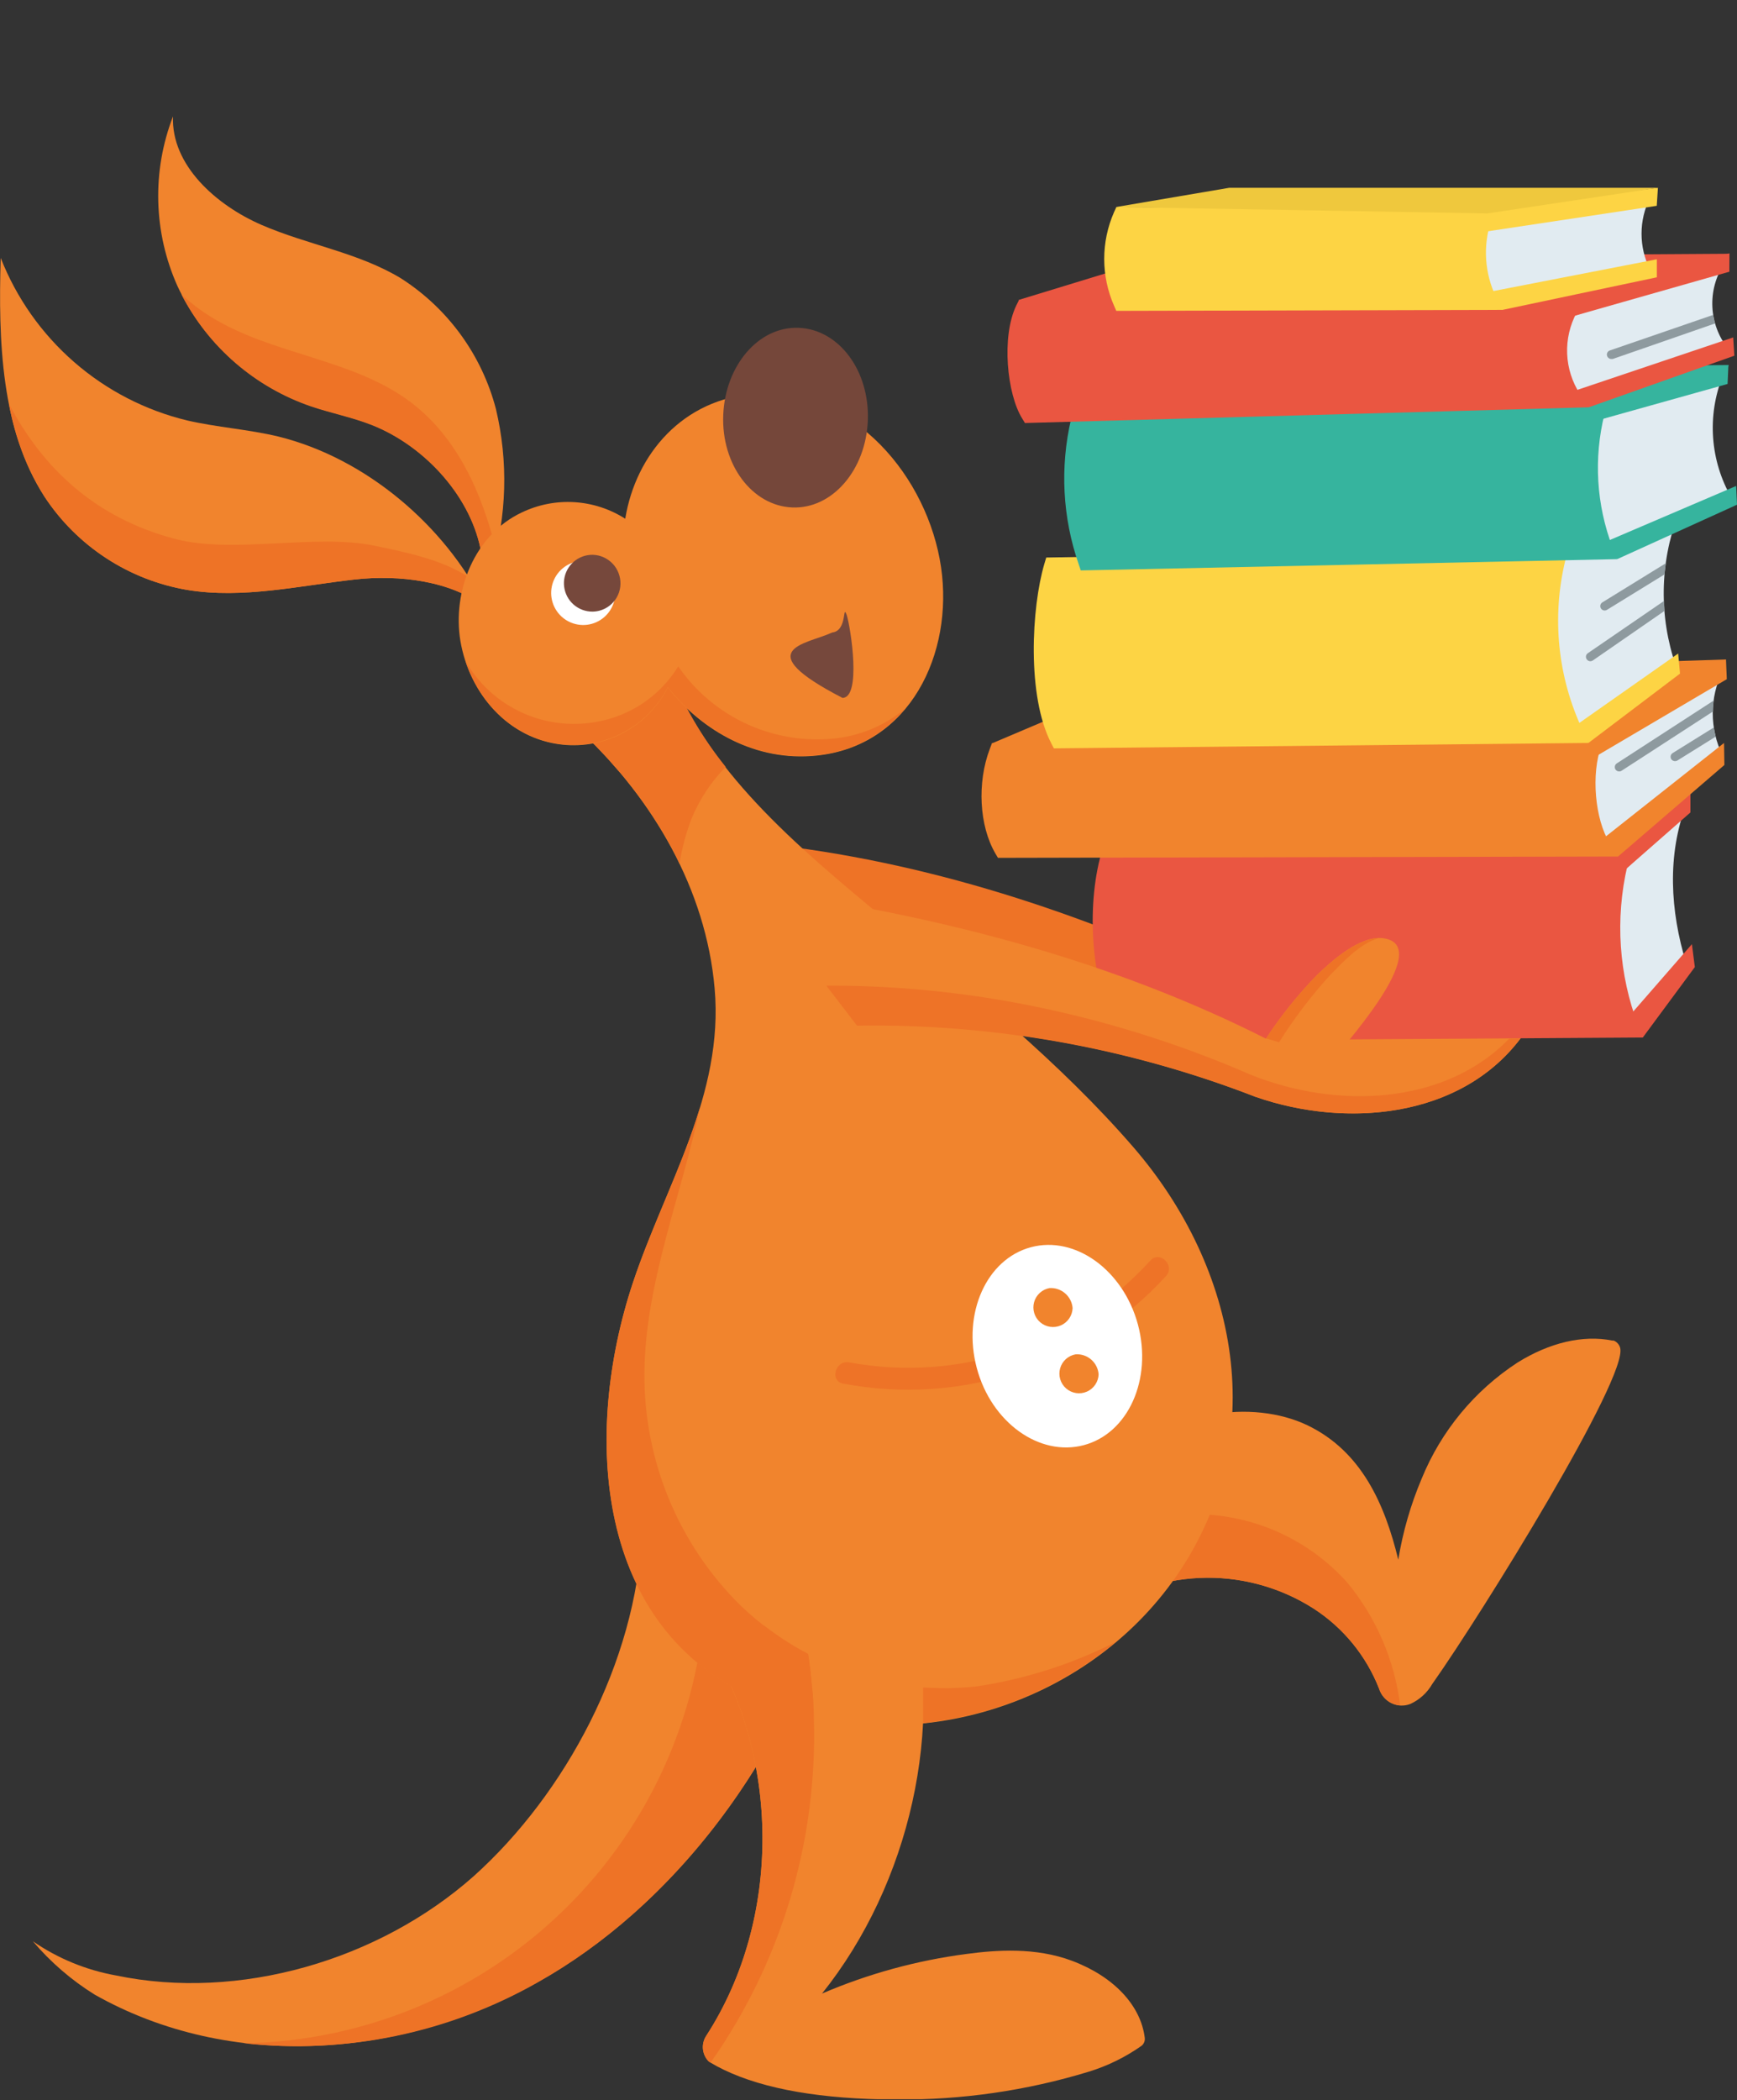 <?xml version="1.0" encoding="UTF-8"?> <svg xmlns="http://www.w3.org/2000/svg" width="407" height="492" viewBox="0 0 407 492" fill="none"><rect x="0" y="0" width="407" height="492" fill="#333333" stroke="none"/> <g clip-path="url(#clip0)"> <path d="M255.131 379.173C262.608 373.393 271.69 370.07 281.13 369.66C290.57 369.251 299.906 371.774 307.855 376.885C314.78 381.376 320.126 387.923 323.142 395.607C323.358 396.341 323.723 397.022 324.216 397.608C324.708 398.193 325.317 398.67 326.003 399.008C326.689 399.346 327.437 399.538 328.201 399.573C328.965 399.607 329.728 399.482 330.442 399.206C332.635 398.208 334.455 396.54 335.641 394.443L335.766 394.276C347.205 378.071 381.668 322.443 379.609 315.724C379.498 315.35 379.304 315.006 379.041 314.717C378.778 314.429 378.453 314.204 378.09 314.06H377.758C370.936 312.687 363.074 314.538 355.566 319.219C345.499 325.784 337.671 335.261 333.125 346.388C330.543 352.484 328.7 358.867 327.634 365.402C324.493 352.462 319.065 340.022 306.337 333.906C293.608 327.79 272.935 330.328 264.74 343.33L255.131 379.173Z" fill="#F1842D"></path> <path d="M315.675 370.748C309.238 363.557 300.788 358.47 291.422 356.148C282.057 353.825 272.209 354.375 263.16 357.725L257.627 377.322C265.051 372.384 273.751 369.714 282.666 369.636C291.581 369.559 300.325 372.077 307.834 376.885C314.759 381.376 320.105 387.923 323.121 395.607C323.478 396.671 324.135 397.609 325.014 398.306C325.892 399.004 326.954 399.432 328.071 399.539C326.767 388.956 322.466 378.967 315.675 370.748Z" fill="#EE7326"></path> <path d="M195.524 372.475C184.147 412 158.087 446.304 126.141 464.278C94.195 482.252 54.034 485.31 22.15 467.274C16.715 463.886 11.839 459.676 7.695 454.792C13.539 458.819 20.177 461.55 27.162 462.801C56.01 468.834 88.746 459.285 111 439.543C132.422 420.321 149.061 389.408 150.413 359.119L195.524 372.475Z" fill="#F1842D"></path> <path d="M165.408 368.064C165.543 397.048 154.25 424.917 133.977 445.627C113.704 466.337 86.086 478.219 57.112 478.695C81.059 481.313 105.221 476.289 126.141 464.341C156.922 447.012 182.296 414.413 194.234 376.656L165.408 368.064Z" fill="#EE7326"></path> <path d="M113.537 142.206C105.863 136.111 93.529 134.593 83.172 135.757C70.09 137.214 56.904 140.334 43.926 138.212C37.138 137.068 30.659 134.535 24.894 130.773C19.129 127.012 14.202 122.101 10.42 116.348C0.25 100.705 -0.416 79.86 0.166 60.43C3.854 69.818 9.748 78.179 17.351 84.806C24.953 91.433 34.041 96.13 43.843 98.499C50.872 100.122 58.172 100.58 65.202 102.265C85.834 107.361 104.199 123.193 113.35 141.395L113.537 142.206Z" fill="#F1842D"></path> <path d="M115.16 133.011C118.764 120.919 119.122 108.091 116.2 95.816C112.897 83.166 104.942 72.229 93.925 65.194C84.004 59.182 72.045 57.351 61.334 52.712C50.623 48.073 40.078 38.67 40.536 27.27C38.082 33.627 36.908 40.406 37.083 47.218C37.258 54.03 38.778 60.74 41.555 66.962C44.616 73.531 48.972 79.413 54.361 84.257C59.751 89.101 66.062 92.806 72.918 95.15C77.598 96.731 82.506 97.688 87.103 99.498C99.748 104.491 110.73 116.681 112.83 129.829L115.16 133.011Z" fill="#F1842D"></path> <path d="M178.469 197.605C216.821 201.661 253.447 213.81 288.201 230.224L310.933 240.625L307.564 253.294L289.407 248.635L236.912 231.597L186.997 220.571C186.997 220.571 175.204 197.251 178.469 197.605Z" fill="#EE7326"></path> <path d="M136.436 171.643C153.075 187.411 165.408 208.36 167.446 231.555C169.651 256.519 155.945 277.571 148.312 300.475C136.623 335.612 138.994 381.857 177.97 398.249C212.537 412.708 254.487 399.934 275.722 369.125C298.017 336.756 290.052 297.105 265.593 268.792C248.31 248.801 227.158 231.826 206.9 214.996C186.955 198.354 165.055 180.38 156.111 155.333" fill="#F1842D"></path> <path d="M113.496 142.206C105.821 136.111 93.529 134.592 83.172 135.757C70.09 137.214 56.904 140.334 43.926 138.212C37.138 137.068 30.659 134.535 24.894 130.773C19.129 127.011 14.202 122.101 10.42 116.348C6.284 109.7 3.46 102.32 2.101 94.609C9.942 109.566 22.233 121.362 41.16 126.292C54.741 129.808 73.917 125.002 87.644 127.831C96.254 129.6 103.617 131.243 109.752 135.154C111.056 137.169 112.25 139.252 113.329 141.395L113.496 142.206Z" fill="#EE7326"></path> <path d="M116.491 145.119C116.2 144.786 115.929 144.453 115.617 144.141L116.449 145.119H116.491Z" fill="#EE7326"></path> <path d="M96.358 94.318C82.673 83.916 63.767 83.23 49.209 74.097C46.819 72.607 44.577 70.894 42.511 68.98C48.877 81.33 59.773 90.738 72.918 95.233C77.598 96.814 82.506 97.771 87.103 99.581C99.748 104.574 110.73 116.764 112.83 129.912L115.16 133.011C115.555 131.618 115.888 130.203 116.22 128.851C112.934 115.475 107.132 102.514 96.358 94.318Z" fill="#EE7326"></path> <path d="M213.223 373.889C221.542 404.303 213.223 441.291 192.612 467.045C203.419 462.41 214.812 459.288 226.472 457.767C233.481 456.831 242.632 456.165 251.18 459.369C260.913 463.03 267.298 469.77 268.234 477.426C268.275 477.772 268.228 478.124 268.097 478.447C267.966 478.771 267.756 479.056 267.486 479.277C263.726 481.931 259.571 483.974 255.173 485.331C240.557 489.796 225.344 491.999 210.062 491.863C207.774 491.863 205.611 491.821 203.573 491.738C187.309 491.114 174.767 488.222 166.302 483.126L166.011 482.918C165.256 482.127 164.794 481.1 164.703 480.01C164.613 478.92 164.898 477.832 165.512 476.926C183.191 449.612 183.024 411.189 165.117 383.479L213.223 373.889Z" fill="#F1842D"></path> <path d="M197.687 324.17C211.379 326.744 225.502 325.78 238.718 321.368C251.933 316.955 263.804 309.241 273.205 298.957C275.431 296.523 271.791 292.862 269.545 295.316C260.786 304.974 249.707 312.235 237.358 316.411C225.008 320.586 211.797 321.539 198.976 319.177C195.711 318.574 194.318 323.567 197.604 324.17H197.687Z" fill="#EE7327"></path> <path d="M156.548 156.311L136.436 171.643C137.538 172.683 138.516 173.723 139.66 174.825C139.993 175.158 140.305 175.491 140.617 175.845C141.365 176.615 142.093 177.384 142.8 178.175L143.84 179.381C144.534 180.13 145.227 180.9 145.92 181.69L146.918 182.939C147.563 183.729 148.187 184.54 148.811 185.352C149.123 185.747 149.414 186.163 149.726 186.579C150.35 187.432 150.974 188.285 151.577 189.159L152.368 190.324C152.992 191.26 153.595 192.217 154.198 193.174C154.406 193.507 154.635 193.839 154.843 194.193C155.494 195.247 156.118 196.329 156.714 197.438L157.13 198.146C157.858 199.498 158.565 200.85 159.21 202.306C159.78 198.807 160.693 195.371 161.935 192.05C163.794 187.429 166.551 183.222 170.046 179.673C164.372 172.626 159.819 164.746 156.548 156.311Z" fill="#EE7326"></path> <path d="M220.503 132.907C217.445 111.896 200.058 90.802 177.055 92.279C160.084 93.361 148.957 106.384 146.503 121.528C142.917 119.236 138.804 117.899 134.556 117.644C130.308 117.389 126.065 118.225 122.231 120.072C111.187 125.273 105.946 138.524 107.88 150.174C109.96 162.406 118.987 173.057 131.736 174.451C136.727 174.991 141.765 174.001 146.181 171.612C150.598 169.223 154.184 165.548 156.465 161.075C164.784 171.476 177.263 178.424 191.198 177.031C213.327 174.846 223.435 152.982 220.503 132.907Z" fill="#F1842D"></path> <path d="M195.05 148.168L194.895 148.229C194.781 148.259 194.67 148.302 194.566 148.358C188.867 150.914 175.379 152.127 197.395 163.498C201.86 163.484 199.378 147.263 198.399 144.094C197.36 141.283 198.59 147.736 195.05 148.168Z" fill="#76483C"></path> <path d="M195.212 173.036C188.205 173.706 181.146 172.491 174.766 169.518C168.385 166.544 162.914 161.92 158.919 156.124C156.824 159.533 154.026 162.456 150.712 164.698C147.398 166.94 143.645 168.449 139.702 169.125C133.749 170.203 127.609 169.412 122.124 166.861C116.639 164.31 112.077 160.123 109.066 154.875C112.394 165.006 120.692 173.224 131.736 174.368C136.727 174.908 141.765 173.917 146.181 171.529C150.598 169.14 154.184 165.465 156.465 160.991C164.784 171.393 177.263 178.341 191.198 176.947C195.243 176.598 199.178 175.447 202.774 173.561C206.369 171.675 209.554 169.093 212.142 165.963C207.351 169.991 201.444 172.459 195.212 173.036Z" fill="#EE7326"></path> <path d="M203.344 98.479C202.907 110.087 195.025 119.282 185.624 118.886C176.223 118.491 168.985 108.838 169.464 97.21C169.942 85.581 177.783 76.407 187.184 76.802C196.585 77.197 203.781 86.85 203.344 98.479Z" fill="#75473A"></path> <path d="M143.924 137.047C144.292 138.483 144.227 139.995 143.738 141.394C143.249 142.793 142.356 144.016 141.174 144.908C139.991 145.801 138.571 146.324 137.092 146.411C135.612 146.498 134.141 146.145 132.861 145.397C131.582 144.649 130.553 143.539 129.903 142.207C129.254 140.875 129.012 139.381 129.21 137.912C129.408 136.443 130.035 135.066 131.014 133.953C131.993 132.841 133.279 132.042 134.71 131.659C135.669 131.406 136.668 131.344 137.651 131.477C138.633 131.611 139.58 131.938 140.436 132.438C141.292 132.939 142.041 133.604 142.64 134.395C143.238 135.186 143.674 136.087 143.924 137.047Z" fill="white"></path> <path d="M145.151 134.925C144.929 134.083 144.542 133.293 144.014 132.6C143.486 131.908 142.826 131.326 142.073 130.89C141.325 130.446 140.497 130.157 139.636 130.039C138.775 129.921 137.899 129.977 137.06 130.203C135.5 130.623 134.146 131.596 133.251 132.941C132.355 134.286 131.979 135.911 132.193 137.512C132.407 139.114 133.196 140.583 134.413 141.646C135.63 142.709 137.192 143.292 138.807 143.288C139.376 143.284 139.942 143.207 140.492 143.059C141.333 142.833 142.12 142.442 142.81 141.911C143.5 141.379 144.077 140.716 144.51 139.96C144.943 139.204 145.222 138.371 145.332 137.507C145.442 136.643 145.381 135.765 145.151 134.925Z" fill="#76483C"></path> <path d="M343.212 239.814L343.462 239.627L319.71 238.94L310.184 246.388L309.727 245.306L289.573 253.731L294.107 256.935C316.445 264.757 345.042 261.74 358.436 240.126L343.212 239.814Z" fill="#F1842D"></path> <path d="M266.633 310.315C270.044 323.13 264.366 335.799 253.946 338.566C243.526 341.332 232.253 333.219 228.863 320.467C225.473 307.715 231.13 294.983 241.55 292.196C251.97 289.408 263.201 297.584 266.633 310.315Z" fill="white"></path> <path d="M251.325 306.446C251.297 307.314 251.023 308.157 250.535 308.876C250.047 309.595 249.365 310.161 248.569 310.508C247.773 310.855 246.894 310.97 246.035 310.838C245.177 310.707 244.373 310.334 243.717 309.764C243.061 309.195 242.58 308.451 242.33 307.618C242.08 306.786 242.07 305.901 242.303 305.063C242.535 304.226 243 303.472 243.644 302.888C244.287 302.304 245.083 301.915 245.939 301.765C247.269 301.69 248.576 302.137 249.582 303.011C250.589 303.885 251.214 305.118 251.325 306.446Z" fill="#F1842D"></path> <path d="M257.419 321.986C257.387 322.854 257.11 323.696 256.619 324.413C256.128 325.13 255.444 325.694 254.647 326.038C253.849 326.382 252.97 326.493 252.112 326.358C251.253 326.223 250.451 325.847 249.797 325.275C249.144 324.702 248.666 323.956 248.419 323.123C248.172 322.289 248.166 321.403 248.403 320.567C248.639 319.731 249.107 318.978 249.753 318.397C250.399 317.816 251.197 317.43 252.053 317.284C253.386 317.204 254.697 317.653 255.702 318.533C256.706 319.413 257.323 320.654 257.419 321.986Z" fill="#F1842D"></path> <path d="M220.003 403.18C235.259 400.936 249.601 394.53 261.454 384.665C251.244 389.849 240.269 393.361 228.947 395.067C225.993 395.413 223.018 395.552 220.045 395.483L216.301 395.358C216.301 397.438 216.301 403.679 216.301 403.679C216.863 403.679 219.587 403.284 220.003 403.18Z" fill="#EE7326"></path> <path d="M190.657 402.16C190.657 399.893 190.47 397.605 190.262 395.337C190.033 392.716 189.721 390.095 189.326 387.494C183.555 384.48 178.241 380.663 173.54 376.157C166.343 369.062 160.639 360.596 156.767 351.26C152.895 341.924 150.932 331.906 150.995 321.799C151.12 300.663 159.73 279.964 164.035 259.39C159.876 273.286 152.95 286.558 148.291 300.538C136.603 335.674 138.974 381.919 177.949 398.312C182.065 399.962 186.317 401.25 190.657 402.16Z" fill="#EE7326"></path> <path d="M189.347 387.494C185.733 385.589 182.295 383.369 179.073 380.858L172.5 382.065L165.117 383.417C183.024 411.126 183.191 449.55 165.512 476.864C164.898 477.769 164.613 478.858 164.703 479.948C164.794 481.038 165.256 482.064 166.011 482.855L166.302 483.063L166.531 483.188C183.19 459.492 191.668 431.008 190.678 402.056C190.678 401.287 190.678 400.517 190.574 399.747C190.574 398.249 190.428 396.731 190.283 395.233C190.137 393.735 190.033 392.612 189.888 391.301C189.742 389.991 189.534 388.805 189.347 387.494Z" fill="#EE7326"></path> <path d="M382.001 241.021L395.103 225.71C391.318 213.353 390.611 200.33 395.103 188.472L379.338 202.327L374.118 215.87L377.841 235.175L382.001 241.021Z" fill="#E1EBF1"></path> <path d="M384.933 243.059L380.711 239.252L396.434 221.195L397.121 226.562L384.933 243.059Z" fill="#EA5641"></path> <path d="M260.435 201.391L379.255 204.387C379.754 204.381 380.233 204.196 380.607 203.866L395.478 190.22L396.019 185.539L275.056 186.746C274.621 186.739 274.197 186.879 273.85 187.141L259.291 197.542L260.435 201.391Z" fill="#508192"></path> <path d="M375.407 198.645L403.589 176.927C402.095 173.869 401.319 170.511 401.319 167.108C401.319 163.704 402.095 160.346 403.589 157.289L373.286 173.931L369.771 181.899L371.144 193.611L375.407 198.645Z" fill="#E1EBF1"></path> <path d="M375.948 129.08L405.69 116.598C403.233 112.325 401.77 107.553 401.409 102.637C401.049 97.721 401.802 92.787 403.61 88.202L374.056 96.523L369.688 106.613L371.414 122.111L375.948 129.08Z" fill="#E1EBF1"></path> <path d="M403.485 88.992L374.555 98.416C374.369 98.447 374.179 98.447 373.993 98.416L256.691 98.021C256.202 98.006 255.734 97.819 255.369 97.493C255.004 97.166 254.766 96.722 254.697 96.237C254.627 95.753 254.731 95.259 254.989 94.844C255.247 94.428 255.644 94.116 256.109 93.964L279.673 86.746C279.868 86.681 280.071 86.646 280.277 86.642L405.066 85.518L403.485 88.992Z" fill="#36B49E"></path> <path d="M372.558 98.978L371.435 94.984L404.983 85.601L404.795 89.949L372.558 98.978Z" fill="#36B49E"></path> <path d="M368.482 93.465L404.879 81.67C402.682 78.886 401.408 75.487 401.232 71.945C401.057 68.403 401.99 64.894 403.901 61.907L367.712 72.308L363.552 78.737L364.239 88.909L368.482 93.465Z" fill="#E1EBF1"></path> <path d="M403.506 63.03L368.149 74.201C367.962 74.225 367.774 74.225 367.587 74.201L239.97 74.43L238.68 70.27L270.876 60.43C271.075 60.355 271.287 60.32 271.5 60.326L405.253 59.452L403.506 63.03Z" fill="#EA5641"></path> <path d="M233.855 178.279L373.328 176.032C373.669 176.03 374.005 175.945 374.305 175.782L403.111 158.662L404.442 154.501L268.879 158.849C268.614 158.85 268.352 158.906 268.11 159.015L232.42 174.16L233.855 178.279Z" fill="#F1842D"></path> <path d="M379.11 205.239L376.385 202.14L396.081 185.56V190.345L379.11 205.239Z" fill="#EA5641"></path> <path d="M372.621 177.967L370.499 173.161L404.421 154.501L404.608 159.119L372.621 177.967Z" fill="#F1842D"></path> <path d="M368.981 171.996L392.67 155.978C388.718 144.49 388.895 131.984 393.169 120.613L364.78 130.474L360.329 144.869L363.074 163.8L368.981 171.996Z" fill="#E1EBF1"></path> <path d="M366.194 74.763L365.071 70.79L405.232 59.348L405.211 63.654L366.194 74.763Z" fill="#EA5641"></path> <path d="M378.922 130.994L375.283 127.332L406.792 113.852L407 118.241L378.922 130.994Z" fill="#36B49E"></path> <path d="M383.852 240.272C379.304 228.32 378.421 215.283 381.314 202.826L381.938 200.309L258.106 199.56L257.711 201.141C254.383 214.414 256.13 231.909 261.87 242.747L262.453 243.85L384.975 243.059L383.852 240.272Z" fill="#EA5641"></path> <path d="M379.11 200.683L374.555 197.313L403.963 174.056L404.047 179.215L379.11 200.683Z" fill="#F1842D"></path> <path d="M377.175 197.542C373.681 191.926 372.766 181.233 375.241 174.659L376.302 171.809L232.42 174.139L231.921 175.45C228.905 183.396 229.446 193.465 233.231 199.956L233.834 200.975L379.11 200.663L377.175 197.542Z" fill="#F1842D"></path> <path d="M370.853 171.102C364.968 158.645 363.537 144.546 366.797 131.16L367.442 128.539L245.148 130.619L244.712 132.075C241.696 142.248 240.552 163.113 246.355 174.201L246.937 175.325L372.246 174.056L370.853 171.102Z" fill="#FDD444"></path> <path d="M348.723 70.54L386.618 63.176C385.312 60.559 384.633 57.675 384.633 54.751C384.633 51.826 385.312 48.942 386.618 46.325L347.351 51.089L344.252 56.082L344.439 65.381L348.723 70.54Z" fill="#E1EBF1"></path> <path d="M372.246 174.014L368.295 170.602L393.211 153.107L393.648 157.809L372.246 174.014Z" fill="#FDD444"></path> <path d="M377.841 128.248C374.029 118.249 373.376 107.321 375.969 96.939L376.614 94.318L251.325 96.606L250.972 98.166C248.333 109.458 248.953 121.268 252.761 132.221L253.239 133.636L378.881 130.994L377.841 128.248Z" fill="#36B49E"></path> <path d="M372.267 95.421L366.797 92.279L406.106 79.049L406.376 83.334L372.267 95.421Z" fill="#EA5641"></path> <path d="M370.208 92.321C368.377 89.5 367.339 86.238 367.203 82.878C367.068 79.517 367.84 76.183 369.438 73.224L371.144 70.145L238.722 70.374L238.139 71.539C234.604 78.841 235.935 92.342 239.533 98.083L240.157 99.103L372.267 95.421L370.208 92.321Z" fill="#EA5641"></path> <path d="M310.933 249.903C313.803 246.2 336.411 221.694 324.244 219.822C318.795 218.99 312.035 225.085 308.5 228.518C304.079 233.066 300.102 238.026 296.624 243.33C261.267 225.481 222.666 215.266 183.523 209.4L193.694 240.417C227.948 238.894 262.144 244.52 294.107 256.935L310.933 249.903Z" fill="#F1842D"></path> <path d="M352.051 72.6L346.269 68.897L388.219 60.742V64.965L352.051 72.6Z" fill="#FDD444"></path> <path d="M345.687 54.626L345.125 49.279L388.469 44.016L388.198 48.219L345.687 54.626Z" fill="#FDD444"></path> <path d="M356.294 243.267C342.172 261.99 315.321 264.361 294.107 256.935C264.367 245.437 232.688 239.786 200.807 240.292L193.61 230.91C206.946 230.87 220.261 231.942 233.418 234.114C253.972 237.547 274.026 243.493 293.13 251.817C312.992 259.785 338.324 259.077 353.611 243.35L356.294 243.267Z" fill="#EE7327"></path> <path d="M308.5 228.518C304.093 233.045 300.13 237.984 296.666 243.267L299.702 244.182C303.254 238.522 307.312 233.195 311.827 228.268C314.573 225.522 318.462 221.154 323.038 219.76C317.817 219.905 311.786 225.335 308.5 228.518Z" fill="#EE7326"></path> <path d="M389.925 140.771L372.059 153.024C371.946 153.099 371.848 153.196 371.773 153.31C371.698 153.423 371.646 153.551 371.621 153.685C371.596 153.818 371.598 153.956 371.627 154.089C371.655 154.222 371.71 154.348 371.789 154.459C371.883 154.599 372.01 154.714 372.159 154.793C372.307 154.873 372.473 154.916 372.641 154.917C372.85 154.916 373.053 154.85 373.224 154.73L390.008 143.122C389.946 142.352 389.946 141.562 389.925 140.771Z" fill="#8E9A9F"></path> <path d="M375.449 141.125C375.218 141.268 375.052 141.498 374.99 141.763C374.928 142.028 374.973 142.307 375.116 142.539C375.26 142.771 375.489 142.936 375.755 142.999C376.02 143.061 376.299 143.016 376.531 142.872L390.049 134.551C390.049 133.677 390.257 132.803 390.361 131.93L375.449 141.125Z" fill="#8E9A9F"></path> <path d="M350.554 69.625C347.86 64.046 347.435 57.641 349.368 51.755L350.304 49.051L261.579 48.51L261.017 49.737C259.51 53.181 258.732 56.899 258.732 60.659C258.732 64.418 259.51 68.137 261.017 71.58L261.558 72.829L352.134 72.6L350.554 69.625Z" fill="#FDD444"></path> <path d="M401.384 73.785L377.196 82.107C377.069 82.151 376.951 82.22 376.85 82.31C376.75 82.4 376.668 82.509 376.61 82.631C376.552 82.753 376.519 82.885 376.512 83.02C376.506 83.155 376.526 83.29 376.572 83.417C376.645 83.618 376.778 83.792 376.953 83.915C377.127 84.038 377.336 84.104 377.55 84.104H377.882L401.842 75.782C401.642 75.129 401.489 74.461 401.384 73.785Z" fill="#8E9A9F"></path> <path d="M378.839 178.84C378.608 178.99 378.445 179.224 378.387 179.494C378.328 179.763 378.379 180.044 378.527 180.276C378.624 180.418 378.754 180.535 378.906 180.615C379.059 180.695 379.229 180.735 379.401 180.733C379.601 180.737 379.797 180.679 379.962 180.567L401.364 166.691C401.364 165.828 401.427 164.966 401.551 164.112L378.839 178.84Z" fill="#8E9A9F"></path> <path d="M401.593 170.415L391.921 176.427C391.692 176.573 391.529 176.803 391.467 177.067C391.405 177.331 391.448 177.609 391.589 177.842C391.686 177.99 391.819 178.111 391.975 178.195C392.131 178.279 392.306 178.322 392.483 178.32C392.673 178.325 392.861 178.274 393.024 178.175L402.008 172.579C401.828 171.866 401.689 171.144 401.593 170.415Z" fill="#8E9A9F"></path> <path d="M288 44L261.5 48.5L348.5 50L388.5 44L288 44Z" fill="#EFC83D"></path> </g> <defs> <clipPath id="clip0"> <rect width="407" height="491.075" fill="white" transform="translate(0 0.725)"></rect> </clipPath> </defs> </svg> 